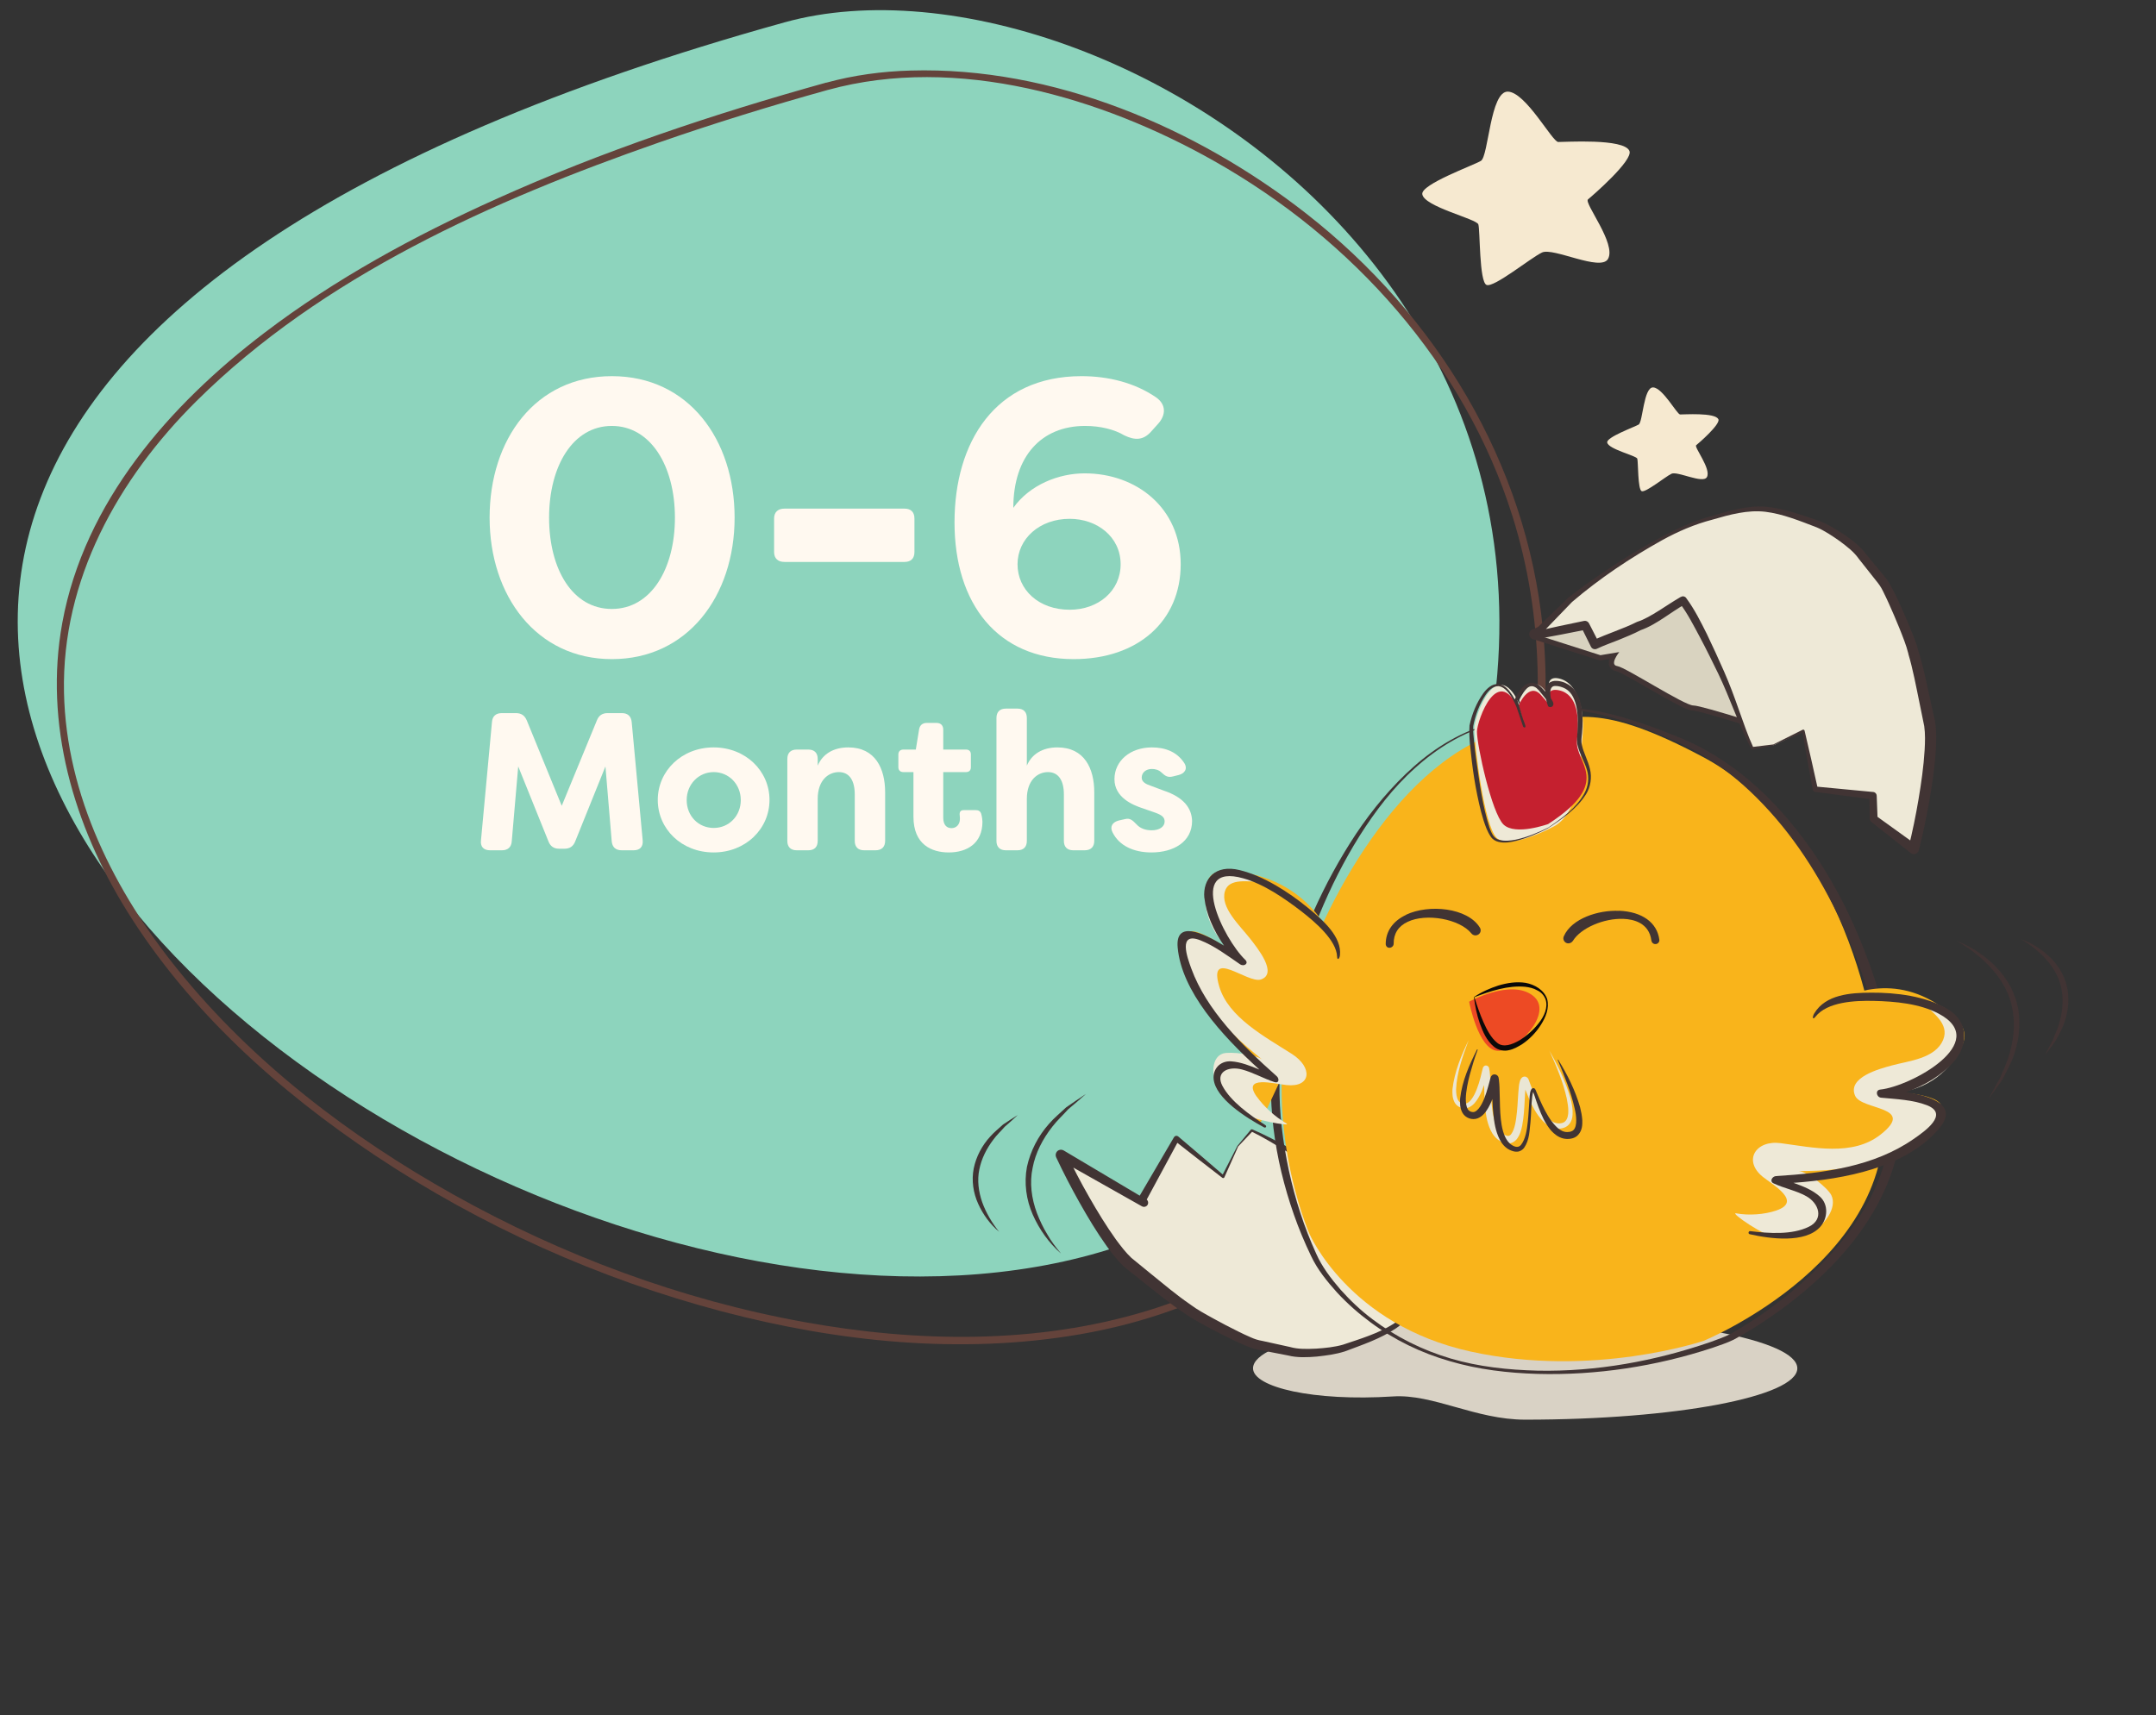 <?xml version="1.0" encoding="UTF-8"?> <svg xmlns="http://www.w3.org/2000/svg" id="Layer_26" data-name="Layer 26" viewBox="0 0 220 175.03"><rect x="0" y="0" width="220" height="175.03" fill="#333333" stroke="none"/><defs><style> .months_0-6-1 { fill: #d9d2c5; } .months_0-6-1, .months_0-6-2, .months_0-6-3, .months_0-6-4 { fill-rule: evenodd; } .months_0-6-1, .months_0-6-2, .months_0-6-3, .months_0-6-5, .months_0-6-6, .months_0-6-7, .months_0-6-8, .months_0-6-9, .months_0-6-10, .months_0-6-11, .months_0-6-12, .months_0-6-13, .months_0-6-14, .months_0-6-15, .months_0-6-16 { stroke-width: 0px; } .months_0-6-2 { fill: #d9d3c0; } .months_0-6-3, .months_0-6-16 { fill: #eee9d7; } .months_0-6-4 { fill: none; stroke: #413434; stroke-linecap: round; stroke-linejoin: round; stroke-width: 1.06px; } .months_0-6-5 { fill: #f6e9d0; } .months_0-6-6 { fill: #f9b41b; } .months_0-6-7 { fill: #64433b; } .months_0-6-8 { fill: #413433; } .months_0-6-9 { fill: #413434; } .months_0-6-10 { fill: #0b0909; } .months_0-6-11 { fill: #c5202f; } .months_0-6-12 { fill: #8dd4bd; } .months_0-6-13 { fill: #ed4a24; } .months_0-6-14 { fill: #fff9f0; } .months_0-6-15 { fill: #eae6d4; } </style></defs><g><path class="months_0-6-12" d="M80.06,2.28c-186.28,51.7,12.58,178.18,58.02,106.56C183.54,37.23,113.75-7.08,80.06,2.28Z"></path><path class="months_0-6-7" d="M84.31,8.43c-11.49,3.2-22.84,6.99-33.72,11.9-8.29,3.73-16.36,8.12-23.61,13.64-9.69,7.37-18.36,17.26-20.62,29.58-1.89,10.33,1.16,20.71,6.63,29.48,6.31,10.13,15.46,18.35,25.33,24.92,10.79,7.18,22.85,12.6,35.38,15.9,11.82,3.11,24.37,4.42,36.48,2.33,11.05-1.9,21.53-6.96,28.87-15.6,2.52-2.97,4.56-6.28,6.5-9.65,3.08-5.35,5.75-10.95,7.81-16.77,3.4-9.6,5.08-19.87,4.07-30.04-1.68-16.87-10.86-31.94-24.11-42.3-11.28-8.82-25.88-15.04-40.4-14.62-2.9.08-5.81.47-8.61,1.24-.47.13-.27.86.2.73,13.16-3.61,27.9.77,39.41,7.28,14.05,7.94,25.54,20.69,30.41,36.22,6.42,20.48.14,41.98-10.58,59.82-3.25,5.42-7.08,10.27-12.18,14.07-4.37,3.26-9.34,5.64-14.55,7.23-11.29,3.43-23.48,3.22-35,1.13-12.53-2.27-24.68-6.8-35.78-13.02-10.53-5.9-20.39-13.42-28.02-22.84-6.51-8.04-11.47-17.86-11.69-28.39-.24-11.5,5.52-21.8,13.51-29.73,12.85-12.75,30.3-20.5,47.15-26.38,5.71-1.99,11.49-3.77,17.31-5.39.47-.13.27-.87-.2-.73Z"></path></g><g><path class="months_0-6-5" d="M166.27,15.41c.39.96-3.79,4.58-4.23,4.94s2.93,4.53,2.04,6.08c-.76,1.31-5.58-1.2-6.73-.66s-4.9,3.61-5.66,3.31c-.76-.3-.65-5.61-.84-6.18s-5.57-1.81-5.72-3.09c-.12-1.01,5.19-2.92,5.98-3.39s.94-7.13,2.76-7.07c1.83.07,4.52,5.12,5.13,5.14s6.74-.4,7.27.92Z"></path><path class="months_0-6-5" d="M175.35,42.79c.21.52-2.03,2.46-2.27,2.65s1.57,2.43,1.09,3.26c-.41.7-3-.64-3.61-.35s-2.63,1.94-3.04,1.78-.35-3.01-.45-3.32-2.99-.97-3.07-1.66c-.06-.54,2.78-1.57,3.21-1.82s.5-3.83,1.48-3.79c.98.04,2.43,2.75,2.75,2.76s3.61-.22,3.9.49Z"></path></g><g><g><path class="months_0-6-14" d="M49.96,52.83c0-8,4.68-14.44,12.48-14.44s12.52,6.44,12.52,14.44-4.8,14.44-12.52,14.44-12.48-6.48-12.48-14.44ZM68.87,52.83c0-5.28-2.48-9.36-6.44-9.36s-6.4,4.08-6.4,9.36,2.4,9.32,6.4,9.32,6.44-4.08,6.44-9.32Z"></path><path class="months_0-6-14" d="M78.99,56.35v-3.44c0-.64.4-1,1.04-1h12.28c.64,0,1,.36,1,1v3.44c0,.64-.36,1-1,1h-12.28c-.64,0-1.04-.36-1.04-1Z"></path><path class="months_0-6-14" d="M97.4,53.31c0-8.16,4.12-14.92,12.96-14.92,2.76,0,5.44.68,7.6,2.16,1.04.72,1.04,1.8.2,2.72l-.72.8c-.8.88-1.64.88-2.72.36-1-.6-2.44-.96-4-.96-4.44,0-7.32,3.08-7.32,8.36,1.68-2.36,4.64-3.52,7.28-3.52,5.28,0,9.8,3.52,9.8,9.28s-4.32,9.68-10.92,9.68c-7.72,0-12.16-5.6-12.16-13.96ZM114.35,57.59c0-2.8-2.4-4.64-5.2-4.64-3.08,0-5.32,2.04-5.32,4.64s2.16,4.64,5.32,4.64c2.92,0,5.2-1.92,5.2-4.64Z"></path></g><g><path class="months_0-6-14" d="M49.08,85.76l1.12-12.06c.04-.6.4-.92,1-.92h1.44c.56,0,.9.24,1.12.76l3.56,8.7,3.58-8.7c.2-.52.56-.76,1.1-.76h1.46c.6,0,.94.32,1,.92l1.12,12.06c.06.66-.28,1.02-.92,1.02h-1.22c-.62,0-.96-.32-1.02-.92l-.64-7.64-3.08,7.64c-.2.52-.56.76-1.1.76h-.54c-.54,0-.9-.24-1.1-.76l-3.08-7.64-.66,7.64c-.04.6-.4.92-1,.92h-1.22c-.64,0-1-.36-.92-1.02Z"></path><path class="months_0-6-14" d="M67.12,81.64c0-2.96,2.44-5.36,5.7-5.36s5.7,2.4,5.7,5.36-2.44,5.36-5.7,5.36-5.7-2.38-5.7-5.36ZM75.59,81.66c0-1.62-1.22-2.86-2.76-2.86s-2.76,1.24-2.76,2.86,1.2,2.84,2.76,2.84,2.76-1.24,2.76-2.84Z"></path><path class="months_0-6-14" d="M80.34,85.82v-8.36c0-.62.34-.96.96-.96h1.18c.62,0,.96.34.96.96v.68c.5-1.18,1.6-1.86,3.12-1.86,2.76,0,3.76,2.16,3.76,4.58v4.96c0,.62-.36.96-.98.96h-1.16c-.62,0-.96-.34-.96-.96v-4.74c0-1.44-.56-2.28-1.62-2.28s-2.16.82-2.16,2.74v4.28c0,.62-.34.96-.96.96h-1.18c-.62,0-.96-.34-.96-.96Z"></path><path class="months_0-6-14" d="M93.21,83.36v-4.56h-1.02c-.32,0-.52-.18-.52-.5v-1.3c0-.32.2-.5.52-.5h1.26l.34-2.08c.08-.42.36-.64.78-.64h.98c.46,0,.7.26.7.7v2.02h2.32c.32,0,.5.18.5.5v1.3c0,.32-.18.5-.5.5h-2.32v4.66c0,.76.38,1.06.84,1.06.52,0,.86-.4.86-.94,0-.1,0-.22-.02-.36-.04-.36.08-.54.42-.54h1.22c.26,0,.48.1.56.4.08.3.12.62.12.78,0,2.22-1.58,3.14-3.44,3.14-1.74,0-3.6-.8-3.6-3.64Z"></path><path class="months_0-6-14" d="M101.68,85.82v-12.54c0-.62.34-.96.96-.96h1.18c.62,0,.96.34.96.96v4.86c.5-1.18,1.6-1.86,3.12-1.86,2.76,0,3.76,2.16,3.76,4.58v4.96c0,.62-.36.96-.98.96h-1.16c-.62,0-.96-.34-.96-.96v-4.74c0-1.44-.56-2.28-1.62-2.28s-2.16.82-2.16,2.74v4.28c0,.62-.34.96-.96.96h-1.18c-.62,0-.96-.34-.96-.96Z"></path><path class="months_0-6-14" d="M113.52,84.94c-.3-.6.02-1.04.64-1.2l.62-.14c.54-.14.78.12,1.2.54.36.4.9.6,1.54.6.78,0,1.32-.36,1.32-.9,0-.44-.3-.66-.96-.9l-1.26-.44c-1.06-.34-2.9-1.12-2.9-2.98s1.6-3.24,3.82-3.24c1.32,0,2.52.42,3.28,1.56.4.58.1,1.1-.56,1.26l-.56.14c-.52.14-.8-.04-1.16-.38-.28-.28-.64-.38-1-.38-.64,0-1.04.4-1.04.88,0,.44.4.66.94.84l1.28.48c2.12.7,2.88,1.84,2.92,3.1,0,2.16-1.92,3.22-4.14,3.22-1.82,0-3.3-.68-3.98-2.06Z"></path></g></g><path class="months_0-6-1" d="M183.4,139.65c0-2.89-12.43-5.24-27.77-5.24s-27.77,2.35-27.77,5.24c0,1.93,6.16,3.39,14.28,2.87,4.11-.27,8.41,2.37,13.49,2.37,15.34,0,27.77-2.35,27.77-5.24Z"></path><g><g><g><path class="months_0-6-3" d="M126.29,117.01l1.45-1.63c2.04.91,4.74,2.68,7.27,3.93,1.77.85,6.08,2.95,7.95,3.34.6-1.57,1.04-3.65,1.86-4.93.56-1.33,1.79-3.25,2.3-4.35l2.04.91,3.37-4.13-.52,5.21-.14.69c-.87,4.17-3.16,11.18-5.17,14.15-3.25,4.88-3.92,5.47-9.63,7.42-.9.3-3.76.67-5.1.39l-3.74-.78c-1.07-.22-6.35-3.01-7.05-3.64-1.24-.74-5.26-4.23-5.52-4.29l-6.6-9.83-.78-1.61,8.46,4.9-.22-.29,3.53-6.27,4.77,3.89,1.48-3.08Z"></path><path class="months_0-6-9" d="M126.24,116.98l1.4-1.69s.09-.05.14-.03h0c2.61,1.13,5,2.66,7.53,3.84,1.28.59,2.56,1.17,3.85,1.72,1.28.53,2.6,1.11,3.88,1.41l-.49.27c.3-.8.53-1.64.8-2.49.28-.85.56-1.71,1.07-2.54l-.04.07c.33-.8.74-1.52,1.13-2.25.4-.72.83-1.43,1.17-2.13h0c.11-.24.38-.34.61-.23l2.04.92-.54.13c1.13-1.38,2.26-2.74,3.42-4.09h.01c.14-.18.39-.2.56-.06.1.09.15.22.14.35l-.62,5.2h0s0,.03,0,.03c-.4,1.85-.93,3.68-1.5,5.48-.57,1.81-1.2,3.59-1.93,5.34-.71,1.75-1.56,3.49-2.66,5.02-1.06,1.55-2.13,3.19-3.75,4.31-1.62,1.09-3.45,1.69-5.22,2.36-.97.31-1.9.42-2.87.53-.94.08-1.98.13-2.93-.11l-2.78-.54c-.43-.07-1.02-.22-1.44-.42-.45-.18-.88-.38-1.32-.59-.86-.41-1.71-.84-2.55-1.29l-1.25-.69c-.42-.25-.81-.45-1.28-.82l.08.06c-1.53-1-2.82-2.09-4.19-3.16l-1.01-.81-.48-.38c-.18-.15-.4-.3-.56-.46-.68-.64-1.21-1.35-1.73-2.06-1.02-1.43-1.92-2.93-2.77-4.44-.85-1.51-1.66-3.07-2.39-4.63h0c-.12-.28,0-.6.26-.72.17-.08.35-.06.5.02l8.41,5-.55.62-.22-.29h0c-.1-.15-.1-.32-.02-.46l3.64-6.21h0c.08-.15.26-.19.4-.11l.04.03c1.57,1.32,3.12,2.66,4.68,4l-.23.05,1.56-3.04ZM126.33,117.04l-1.39,3.11c-.03.07-.12.11-.19.07l-.03-.02h0c-1.63-1.26-3.25-2.51-4.86-3.78l.44-.08-3.42,6.33-.03-.46.22.28c.14.18.11.45-.07.59-.14.11-.32.12-.47.04h0s-8.52-4.81-8.52-4.81l.75-.7c.74,1.56,1.52,3.06,2.38,4.56.85,1.49,1.74,2.95,2.72,4.32.5.67,1.01,1.35,1.59,1.89l1.97,1.61c1.32,1.07,2.68,2.22,4.02,3.13l.03.02.05.04c.62.47,1.52.96,2.32,1.4.82.45,1.65.89,2.49,1.3.42.21.84.41,1.26.59.44.2.76.3,1.26.39l2.77.61c.88.25,1.76.21,2.7.17.91-.06,1.87-.16,2.71-.4,1.78-.6,3.6-1.14,5.15-2.12,1.55-.99,2.66-2.56,3.72-4.1,1.11-1.53,1.97-3.18,2.67-4.94,1.39-3.5,2.48-7.12,3.15-10.82v.03s.42-5.22.42-5.22l.7.29c-1.09,1.4-2.2,2.79-3.32,4.17-.13.16-.36.21-.54.13l-2.05-.9.62-.23c-.37.78-.78,1.49-1.18,2.2-.4.71-.81,1.42-1.12,2.13h0s-.02.05-.04.07c-.43.67-.72,1.49-1,2.31-.28.83-.52,1.68-.85,2.52v.02c-.08.19-.29.3-.49.25-1.45-.37-2.73-.95-4.03-1.53-1.28-.6-2.55-1.23-3.81-1.86-1.27-.65-2.49-1.37-3.69-2.09-1.21-.73-2.4-1.47-3.66-2.08l.15-.03-1.5,1.58Z"></path></g><g><path class="months_0-6-6" d="M155.2,74.12c-11.63,2.16-19.61,17.09-22.74,26.38-4.37,12.93,1.16,25.43,1.16,25.43,0,0,3.97,9.27,16.45,12.01,12.48,2.74,23.78-1.1,23.78-1.1,0,0,20.66-8.48,18.18-24.93-.96-14.47-7.65-29.02-18.25-34.65-10.6-5.63-13.09-4.15-18.58-3.13Z"></path><path class="months_0-6-9" d="M152.13,73.96c-2.9.8-5.52,2.42-7.74,4.43-2.24,2-4.07,4.41-5.67,6.94-3.18,5.08-5.38,10.73-6.95,16.48-.78,2.88-1.18,5.83-1.21,8.8-.04,2.97.34,5.94.96,8.86.63,2.91,1.55,5.77,2.79,8.49.59,1.34,1.51,2.53,2.48,3.66.99,1.11,2.08,2.14,3.27,3.03,2.38,1.8,5.1,3.15,7.97,4,2.87.85,5.88,1.16,8.87,1.24,6,.12,11.99-.98,17.63-2.92.69-.26,1.44-.51,2.04-.82.65-.36,1.29-.75,1.91-1.15,1.26-.8,2.47-1.68,3.63-2.6,2.33-1.85,4.47-3.95,6.29-6.29,1.79-2.35,3.25-4.98,4-7.81.37-1.42.57-2.87.6-4.33,0-1.46-.19-2.92-.5-4.34v-.03s0-.02,0-.02c-.76-5.05-2.18-10-4.25-14.67-2.09-4.65-4.77-9.07-8.29-12.77-1.75-1.85-3.7-3.52-5.87-4.86-1.08-.68-2.22-1.25-3.4-1.75-1.18-.52-2.37-1-3.57-1.44-2.41-.87-4.91-1.61-7.48-1.63-2.58-.05-5.04.86-7.52,1.53ZM152.1,73.86c2.47-.69,4.93-1.64,7.55-1.62,2.6,0,5.14.68,7.59,1.48,1.23.41,2.44.86,3.63,1.35,1.2.47,2.4,1.02,3.52,1.68,2.26,1.3,4.32,2.94,6.16,4.79,3.66,3.72,6.52,8.18,8.63,12.92,2.12,4.75,3.58,9.79,4.37,14.93v-.04c.32,1.51.5,3.05.49,4.6-.04,1.55-.27,3.09-.67,4.58-.82,2.99-2.36,5.71-4.23,8.12-1.89,2.41-4.13,4.5-6.53,6.35-1.2.92-2.45,1.79-3.74,2.59-.65.4-1.3.78-1.97,1.14-.74.36-1.43.57-2.16.83-5.75,1.89-11.81,2.82-17.85,2.66-3.02-.09-6.04-.44-8.95-1.3-2.91-.83-5.68-2.17-8.11-3.98-1.22-.9-2.36-1.91-3.4-3.03-1.01-1.13-1.99-2.32-2.65-3.73-1.32-2.73-2.32-5.61-3.03-8.56-1.4-5.89-1.53-12.2.21-18.05,1.63-5.83,4.08-11.44,7.42-16.48,1.68-2.51,3.63-4.85,5.89-6.86,2.26-2,4.91-3.6,7.84-4.38Z"></path><path class="months_0-6-6" d="M185.2,103.59s.64-.69,1.87-1.32c2.24-1.16,7.16-3.1,12.34,1.52,4.54,4.05-7.13,7.6-7.13,7.6,0,0,5.76.09,5.84,1.61.29,5.45-16.94,7.47-16.33,7.71,7.69,2.99,3.69,5.75-2.69,5.23l6.1-22.35Z"></path><path class="months_0-6-16" d="M181.27,123.54c-1.23.42-2.84.53-4.12.29-.7-.13,2.98,2.43,4.21,2.5,1.16.07,2.58-.09,3.61-.65,1.15-.64,2.54-2.39,1.9-3.7-.36-.74-2.51-2.47-3.36-2.46,1.29-.01,2.65-.04,3.93-.2,2.81-.35,5.18-.83,7.51-2.54.8-.59,3.36-2.47,2.98-3.61-.44-1.34-3.79-1.29-4.76-1.73,2.73.1,5.7-1.79,6.75-4.31.47-1.12.19-2.49-.58-3.45-.36-.45-.82-.79-1.35-1.01-.32-.14-1.59-.15-1.75-.32.91,1,2.73,2.11,2.04,3.77-.8,1.93-3.53,2.15-5.24,2.62-1.21.33-4.58,1.21-3.74,3.1.66,1.49,6.29,1.04,2.6,3.95-2.86,2.26-6.94,1.31-10.2.88-2.54-.34-3.87,1.77-1.83,3.43,1,.81,4.09,2.52,1.39,3.44Z"></path><path class="months_0-6-8" d="M199.35,108.37c-1.17,1.33-2.98,2.45-4.86,3.09,2.58.41,5.45,1.33,3.33,3.78-3.4,3.92-9.49,5.09-14.81,5.48.97.35,1.92.71,2.69,1.4.91.82.8,2.23.05,3.08-1.53,1.73-5.17,1.23-7.21.76-.19-.04-.13-.34.06-.31,1.9.23,4.25.4,5.98-.45,1.57-.77,1.03-2.4-.27-3.12-1.04-.58-2.27-.8-3.34-1.31-.44-.21-.12-.72.26-.74,4.94-.3,9.99-.98,14.03-3.78,1.13-.78,3.67-2.55,1.37-3.45-1.45-.56-3.14-.62-4.68-.77-.49-.05-.62-.78-.08-.83,3.14-.33,11.38-4.85,5.97-7.74-1.94-1.04-4.48-1.26-6.66-1.31-1.87-.04-4.73.08-5.94,1.63-.28.36-.34.02-.1-.37,1.16-1.91,3.67-2.09,5.77-2.1,2.57-.02,5.57.35,7.79,1.65,2.23,1.3,2.15,3.72.64,5.43Z"></path><path class="months_0-6-16" d="M158.31,84.47s-4.29,2.3-5.59,1.04c-1.3-1.26-2.28-9.64-2.28-11.19,0-1.15,2.37-7.97,4.8-2.01.98,2.4.59,1.75.59,1.75l-.81-2.6s1.12-2.66,2.46-1.19c1.63,1.79,1.02,1.62,1.02,1.62,0,0-1.42-3.1.6-2.64,2.02.46,2.65,3.53,2.37,6.02-.28,2.49-.07,7.84-3.16,9.2Z"></path><path class="months_0-6-11" d="M158.01,84.09s-3.38,1.23-4.59.06c-1.2-1.17-2.71-8.04-2.71-9.48,0-1.07,2.19-7.39,4.45-1.87.91,2.22.55,1.63.55,1.63l-.76-2.41s1.04-2.47,2.28-1.1c1.51,1.66.94,1.5.94,1.5,0,0-.92-2.39.95-1.96,1.87.43,2.06,2.78,1.8,5.1-.26,2.31,3.79,4.19-2.93,8.53Z"></path><path class="months_0-6-9" d="M158,84.51c-1.05.55-2.14,1.02-3.3,1.31-.57.14-1.18.25-1.8.1-.3-.07-.61-.26-.78-.53-.18-.26-.31-.53-.43-.81-.45-1.12-.71-2.28-.95-3.44-.24-1.16-.42-2.33-.56-3.51-.12-1.19-.31-2.33-.23-3.58.25-1.19.71-2.31,1.41-3.3.35-.46.86-.99,1.56-.94.68.1,1.08.66,1.4,1.14.32.51.55,1.06.77,1.61l.32.83.16.42.07.22c0,.06.05.02,0,.19-.16.07-.14-.02-.16,0l-.03-.03-.04-.05s0-.01,0-.01h0s-.87-2.59-.87-2.59c-.01-.03,0-.07,0-.1.19-.44.42-.84.74-1.21.16-.18.35-.35.6-.46.24-.11.55-.13.81-.03.26.1.46.28.63.45l.47.51c.15.18.3.36.44.55.07.1.14.2.2.32.03.06.06.13.08.25,0,.06,0,.2-.13.29-.13.08-.2.06-.28.04-.07-.01-.13-.06-.15-.13h0c-.16-.45-.27-.88-.27-1.37,0-.24.04-.51.21-.76.17-.25.48-.38.74-.4,1-.05,1.93.55,2.34,1.41.42.84.51,1.75.52,2.63,0,.44-.02.88-.06,1.31-.05.45-.11.82-.01,1.21.17.79.62,1.56.82,2.43.22.87.06,1.84-.4,2.58-.95,1.5-2.41,2.5-3.84,3.44ZM157.98,84.47c1.4-.96,2.87-2,3.69-3.5.41-.74.5-1.61.26-2.4-.23-.8-.7-1.53-.93-2.42-.13-.44-.07-.95-.04-1.35.02-.42.05-.85.04-1.27-.02-.83-.12-1.69-.48-2.39-.18-.35-.43-.65-.76-.84-.32-.18-.73-.3-1.07-.29-.34,0-.48.25-.5.64-.01.38.09.8.21,1.17l-.16-.14s-.03-.02-.12.02c-.08.06-.08.13-.08.14,0,0,0-.04-.03-.08-.04-.08-.1-.17-.16-.26-.12-.18-.26-.35-.4-.53-.29-.34-.56-.75-.89-.88-.33-.16-.72.04-1.01.35-.29.31-.54.7-.72,1.09v-.1s.77,2.62.77,2.62v-.02s.02.04.02.04h0s.03-.03-.11.02c-.04.1-.01-.01-.03-.02l-.06-.21-.14-.42-.33-.82c-.23-.54-.46-1.08-.77-1.57-.31-.47-.73-.96-1.26-1.02-.54-.03-.99.41-1.31.87-.64.94-1.07,2.08-1.28,3.2-.05.52.05,1.14.1,1.72.06.58.13,1.17.21,1.75.34,2.32.63,4.68,1.35,6.9.2.54.43,1.11.99,1.24.54.16,1.14.09,1.71-.02,1.15-.25,2.25-.71,3.3-1.23Z"></path><path class="months_0-6-15" d="M158.1,107.23c.87,1.52,1.64,3.1,2.14,4.81.12.43.2.87.23,1.33.01.45,0,.97-.38,1.4-.18.21-.45.33-.69.38-.24.06-.51.06-.76,0-.51-.11-.91-.42-1.23-.76-.65-.69-1.06-1.5-1.41-2.32-.18-.41-.33-.82-.49-1.23l-.12-.29s-.05-.1-.03-.07c-.04-.03.12.13.19.1.03,0,.07,0,.1,0,.07-.03.09-.05.1-.07.01-.03-.03.08-.04.16-.02.09-.03.19-.04.29-.08.84-.09,1.72-.17,2.61-.04.44-.09.89-.18,1.34-.1.45-.21.92-.56,1.37-.18.22-.5.42-.83.42-.33,0-.58-.11-.81-.22-.47-.25-.81-.69-1.01-1.12-.42-.88-.52-1.79-.59-2.68-.07-.89-.06-1.77-.11-2.63-.01-.21-.03-.43-.05-.63l-.02-.15v-.07s-.02-.04-.02-.04c0-.05,0,.1.12.19.14.09.26.04.28.04.09,0,.2-.18.18-.16l-.08.26c-.12.42-.24.85-.39,1.27-.15.42-.32.84-.55,1.24-.24.39-.51.81-1.02,1.03-.53.21-1.14-.02-1.41-.48-.26-.46-.26-.94-.24-1.39.21-1.79.89-3.43,1.65-5-.6,1.63-1.21,3.31-1.28,5.01,0,.41.04.85.23,1.15.18.29.59.41.88.27.31-.14.55-.49.74-.85.19-.37.34-.76.47-1.17.13-.41.23-.82.33-1.25.03-.12.04-.19.1-.37-.02.01.1-.18.2-.19.02-.01.15-.05.29.05.13.1.14.25.13.21v.04s.02.09.02.09l.03.17c.03.23.05.45.06.67.06.89.06,1.75.14,2.61.08.85.2,1.71.55,2.41.17.35.41.63.72.79.36.18.54.18.72-.04.4-.52.51-1.46.6-2.29.09-.86.1-1.72.2-2.62.01-.11.03-.23.06-.35.04-.13.04-.24.18-.45.04-.05.11-.12.23-.16.06-.02.12-.02.18-.01.09-.01.28.16.26.16.08.11.09.15.11.22l.12.32c.15.41.3.82.46,1.21.33.78.7,1.57,1.23,2.18.26.3.58.55.93.64.34.09.78.04.98-.19.23-.23.31-.66.3-1.06,0-.41-.08-.84-.16-1.26-.37-1.68-1.06-3.3-1.78-4.89Z"></path><path class="months_0-6-9" d="M159.02,108.19c.92,1.49,1.71,3.07,2.21,4.8.11.44.2.88.23,1.35.01.46,0,1.01-.41,1.47-.19.23-.49.36-.75.4-.26.05-.54.04-.79-.02-.52-.13-.92-.46-1.24-.81-.61-.72-.97-1.56-1.28-2.38-.16-.41-.29-.83-.43-1.25l-.11-.3s-.04-.1-.05-.12c.11.06.09,0,.09.03-.08.11-.11.36-.14.56-.11.85-.1,1.74-.18,2.61-.11.87-.08,1.78-.65,2.62-.15.2-.42.38-.71.39-.29.02-.53-.08-.76-.18-.46-.22-.8-.63-1.01-1.05-.44-.85-.57-1.76-.66-2.65-.09-.89-.1-1.77-.16-2.62l-.06-.63-.02-.15v-.07s-.02-.04-.02-.04c0-.06,0,.13.16.24.17.12.33.05.36.05.12,0,.26-.23.23-.2l-.07.25c-.11.42-.22.86-.37,1.29-.15.43-.32.85-.55,1.26-.24.4-.52.85-1.08,1.09-.59.23-1.26-.03-1.56-.54-.28-.5-.27-1-.25-1.46.21-1.83.94-3.44,1.72-5.01,0-.02.03-.03.05-.02.02,0,.02.03.02.05-.31.82-.56,1.65-.79,2.49-.22.83-.4,1.69-.42,2.51,0,.4.05.82.22,1.08.16.24.51.33.73.22.53-.28.9-1.17,1.15-1.94.13-.4.24-.81.35-1.23.03-.12.04-.18.11-.38-.02.02.12-.22.25-.23.03-.01.19-.06.37.06.17.12.17.31.17.26v.04s.02.09.02.09l.02.17c.03.23.04.46.05.68.04.89.03,1.76.08,2.61.06.85.16,1.71.49,2.44.17.36.4.67.72.86.34.21.66.25.9-.03.47-.59.61-1.54.7-2.37.09-.86.12-1.73.19-2.62.04-.23.02-.43.18-.7.05-.05.18-.2.36-.03.05.07.07.12.09.17l.13.31c.17.4.34.8.53,1.19.37.77.8,1.54,1.36,2.12.27.29.59.52.93.59.32.07.73,0,.9-.19.2-.2.28-.6.27-1,0-.4-.07-.82-.17-1.23-.37-1.66-1.04-3.29-1.71-4.9,0-.02,0-.04.02-.05.02,0,.04,0,.05.01Z"></path><path class="months_0-6-13" d="M149.92,102.23s4.26-2.36,6.5-.61c2.24,1.74-1.7,5.78-3.65,5.62-1.94-.16-2.86-5.01-2.86-5.01Z"></path><path class="months_0-6-10" d="M150.4,101.76c.79-.53,1.61-.89,2.5-1.18.88-.26,1.83-.42,2.78-.27.92.17,1.87.72,2.19,1.64.25.95-.15,1.88-.64,2.65-.5.79-1.16,1.47-1.94,1.99-.41.24-.82.49-1.32.59-.49.13-1.09,0-1.49-.32-.8-.65-1.16-1.55-1.48-2.41-.3-.88-.49-1.76-.6-2.7ZM150.45,101.78c.26.84.56,1.72.92,2.53.36.81.79,1.63,1.42,2.13.62.5,1.5.17,2.25-.26.74-.46,1.42-1.05,1.97-1.75.54-.68.98-1.59.7-2.44-.16-.4-.45-.74-.86-.92-.37-.22-.81-.31-1.23-.36-1.73-.16-3.51.43-5.17,1.06Z"></path><path class="months_0-6-8" d="M143.47,93.36c2.34-1.11,6.28-.72,7.53,1.3.09.13.11.29.07.43-.04.14-.14.26-.28.32-.23.11-.49.05-.65-.15-1.19-1.47-4.6-2.09-6.5-1.18-.96.45-1.44,1.21-1.43,2.25,0,.3-.38.5-.63.35-.11-.07-.18-.2-.18-.33,0-1.29.73-2.35,2.08-2.98Z"></path><path class="months_0-6-8" d="M165.22,92.95c2.34.1,3.87,1.2,4.1,2.95.02.12-.02.23-.1.32-.08.09-.2.14-.32.13-.2,0-.36-.15-.39-.35-.23-1.84-1.87-2.18-2.83-2.22-2.01-.09-4.38.94-5.17,2.23-.11.17-.29.27-.48.27-.18,0-.34-.1-.43-.25-.09-.14-.1-.32-.02-.49.8-1.8,3.51-2.68,5.65-2.58Z"></path><g><path class="months_0-6-6" d="M136.58,97.59s-.1-.8-.69-1.95c-1.07-2.08-3.78-6.29-10.42-6.75-5.82-.4,1.19,8.96,1.19,8.96,0,0-4.51-3.52-5.44-2.67-3.33,3.07,8.86,14.97,8.24,14.74-7.66-2.99-6.14,1.14-.9,4.79l8.02-17.12Z"></path><path class="months_0-6-16" d="M128.25,111.93c.71,1.01,1.9,2.08,3.02,2.73.62.36-3.69-.4-4.68-1.12-.93-.68-1.95-1.65-2.42-2.63-.53-1.09-.6-3,.63-3.39.7-.22,3.35.08,4,.62-.99-.81-2.03-1.67-2.93-2.56-1.98-1.96-3.54-3.71-4.37-6.18-.28-.85-1.19-3.56-.25-4,1.11-.52,3.67,1.58,4.67,1.92-2.17-1.63-3.39-4.61-2.77-6.76.28-.96,1.28-1.6,2.41-1.7.54-.04,1.09.04,1.63.23.33.12,1.32.9,1.53.9-1.28.03-3.32-.44-3.73.98-.48,1.65,1.51,3.47,2.57,4.82.74.95,2.86,3.56,1.12,4.17-1.36.48-5.46-3.29-4.26.74.93,3.12,4.62,5.09,7.4,6.86,2.16,1.38,1.99,3.45-.54,3.18-1.24-.13-4.6-1.03-3.04,1.19Z"></path><path class="months_0-6-8" d="M122.9,91.65c.15,1.52.91,3.31,2,4.86-2.23-1.36-4.98-2.59-4.73.19.4,4.45,4.44,8.93,8.34,12.46-.95-.39-1.89-.77-2.88-.84-1.17-.07-1.89.83-1.79,1.81.2,1.98,3.3,3.94,5.15,4.93.17.09.3-.12.13-.23-1.61-1.04-3.51-2.4-4.37-3.98-.77-1.43.57-2.07,1.98-1.7,1.13.3,2.21.93,3.33,1.29.46.15.5-.35.22-.6-3.65-3.24-7.17-6.78-8.71-10.97-.43-1.17-1.39-3.8.9-2.91,1.44.56,2.79,1.58,4.06,2.45.41.28.92-.08.54-.45-2.24-2.14-6.04-9.96-.21-8.32,2.09.58,4.19,2.03,5.91,3.35,1.47,1.14,3.62,2.99,3.67,4.66.01.39.25.22.29-.16.19-1.86-1.65-3.52-3.27-4.84-1.97-1.61-4.51-3.25-6.97-3.85-2.47-.61-3.78.89-3.6,2.84Z"></path></g></g><g><path class="months_0-6-4" d="M156.58,64.72l6.73,2.15,1.92-.32s-1.05,1.31-.2,1.43,6.83,4.02,7.76,4.02c.93,0,9.14,2.68,9.14,2.68v-11.03s-14.69-3.29-14.69-3.29l-10.67,4.36Z"></path><path class="months_0-6-2" d="M156.58,64.72l6.73,2.15,1.92-.32s-1.05,1.31-.2,1.43,6.83,4.02,7.76,4.02c.93,0,9.14,2.68,9.14,2.68v-11.03s-14.69-3.29-14.69-3.29l-10.67,4.36Z"></path><g><path class="months_0-6-3" d="M180.95,76.04l-2.13.34c-.99-1.97-1.95-5.01-3.1-7.55-.82-1.76-2.8-6.06-3.99-7.53-1.44.82-3.08,2.14-4.51,2.61-1.26.67-3.4,1.37-4.48,1.89l-.99-1.97-5.16,1.05,3.66-3.65.55-.44c3.27-2.65,9.41-6.57,12.81-7.59,5.54-1.7,6.42-1.73,12.01.35.87.34,3.3,1.84,4.14,2.89l2.38,2.94c.68.84,2.97,6.27,3.12,7.2.49,1.34,1.37,6.53,1.54,6.74l-1.1,11.65-.41,1.72-4.08-3.08-.07-2.36-5.9-.66-1.21-5.96-3.05,1.43Z"></path><path class="months_0-6-9" d="M180.96,76.09l-2.13.41c-.05.01-.11-.02-.13-.06h0c-1.29-2.5-2.16-5.16-3.35-7.65-.61-1.25-1.22-2.5-1.87-3.72-.65-1.21-1.29-2.48-2.08-3.51l.54.1c-.73.42-1.44.92-2.17,1.4-.74.48-1.5.96-2.4,1.27l.07-.03c-.76.4-1.52.7-2.27,1.01-.75.3-1.53.57-2.22.9h0c-.23.11-.5.02-.61-.21l-.98-1.98.49.24c-1.72.35-3.45.68-5.17.99h-.02c-.21.04-.41-.1-.45-.31-.02-.13.02-.26.11-.35l3.72-3.59h0s.02-.02.02-.02c1.46-1.17,3.02-2.23,4.58-3.26,1.56-1.03,3.17-2,4.82-2.87,1.63-.89,3.37-1.69,5.18-2.18,1.78-.52,3.63-1.11,5.57-.95,1.92.18,3.69.87,5.46,1.46.94.37,1.72.87,2.52,1.39.77.52,1.59,1.14,2.17,1.92l1.78,2.16c.29.32.64.81.84,1.22.23.42.44.85.64,1.27.4.85.78,1.71,1.14,2.58l.53,1.31c.17.46.33.85.46,1.43l-.02-.1c.55,1.72.85,3.36,1.23,5.04l.27,1.25.07.31.07.28c.07.24.11.47.13.7.11.92.08,1.79.03,2.66-.11,1.74-.37,3.44-.66,5.13-.29,1.68-.65,3.38-1.07,5.03v.02c-.08.28-.36.45-.64.38-.07-.02-.14-.05-.19-.1l-4.01-3.17h-.01c-.1-.09-.15-.2-.16-.32l-.04-2.36.35.38-5.89-.77h0c-.12-.02-.22-.11-.24-.23-.37-1.99-.72-3.99-1.07-5.99l.2.1-3.1,1.35ZM180.93,75.99l3.01-1.51c.07-.04.16,0,.19.06v.03s.01,0,.01,0c.46,1.97.92,3.95,1.35,5.93l-.25-.23,5.91.56c.2.02.34.18.35.37h0s.09,2.37.09,2.37l-.17-.32,4.15,2.99-.83.3c.41-1.66.75-3.3,1.03-4.97.28-1.67.52-3.34.62-5.01.05-.83.07-1.67-.04-2.45l-.5-2.46c-.34-1.65-.66-3.37-1.12-4.91v-.04s-.02-.06-.02-.06c-.18-.75-.56-1.69-.89-2.52-.35-.86-.71-1.71-1.09-2.55-.19-.42-.39-.84-.59-1.24-.21-.43-.4-.7-.72-1.09l-1.74-2.2c-.52-.74-1.21-1.26-1.96-1.82-.74-.52-1.53-1.05-2.32-1.39-1.73-.66-3.47-1.38-5.27-1.6-1.81-.21-3.63.29-5.41.81-1.81.47-3.5,1.2-5.13,2.1-3.25,1.81-6.36,3.89-9.18,6.3l.02-.02-3.59,3.72-.35-.66c1.71-.39,3.43-.76,5.15-1.11.2-.04.4.06.5.24l1.01,1.97-.62-.21c1.52-.72,3.08-1.18,4.47-1.88h0s.04-.02.07-.03c.75-.24,1.48-.69,2.21-1.14.73-.46,1.45-.95,2.23-1.4h.02c.18-.11.4-.06.52.1.88,1.19,1.49,2.44,2.12,3.69.61,1.26,1.18,2.53,1.75,3.81.57,1.29,1.05,2.6,1.51,3.91.47,1.31.91,2.63,1.49,3.88l-.13-.07,2.14-.26Z"></path></g></g></g><g><path class="months_0-6-9" d="M199.65,96.03c1.51.57,2.9,1.5,4.05,2.68,1.15,1.18,1.98,2.71,2.26,4.36.24,1.65.03,3.35-.56,4.88-.28.77-.71,1.47-1.06,2.21-.47.66-.93,1.34-1.41,1.98.37-.72.77-1.42,1.16-2.12.29-.74.66-1.46.88-2.22.48-1.51.67-3.1.41-4.63-.22-1.54-.99-2.97-2.02-4.16-.52-.59-1.09-1.15-1.72-1.64-.61-.51-1.29-.95-1.99-1.34Z"></path><path class="months_0-6-9" d="M206.28,95.88c1.12.39,2.15,1.06,3.01,1.92.86.86,1.49,1.99,1.69,3.22.19,1.23.02,2.48-.43,3.61-.21.56-.53,1.08-.8,1.61-.36.48-.7.97-1.07,1.43.26-.54.55-1.05.81-1.57.2-.55.47-1.07.62-1.63.33-1.1.46-2.25.28-3.36-.17-1.11-.71-2.14-1.45-3.02-.74-.87-1.66-1.62-2.68-2.22Z"></path></g></g><g><path class="months_0-6-9" d="M108.25,127.92c-1.22-1.07-2.19-2.43-2.86-3.94-.67-1.51-.91-3.24-.6-4.89.36-1.64,1.15-3.15,2.24-4.38.53-.62,1.18-1.14,1.77-1.7.68-.46,1.34-.93,2.02-1.37-.6.55-1.22,1.06-1.83,1.58-.53.6-1.13,1.14-1.61,1.77-.98,1.25-1.72,2.67-2.01,4.2-.33,1.53-.11,3.14.44,4.62.29.74.62,1.46,1.04,2.14.39.7.88,1.34,1.4,1.96Z"></path><path class="months_0-6-9" d="M101.97,125.73c-.92-.76-1.65-1.75-2.15-2.86-.51-1.11-.7-2.4-.46-3.62.25-1.22.85-2.34,1.67-3.24.4-.46.88-.83,1.32-1.24.51-.33,1-.67,1.5-.97-.43.42-.88.8-1.32,1.19-.38.44-.82.84-1.16,1.31-.7.92-1.22,1.95-1.44,3.06-.23,1.1-.08,2.26.3,3.35.39,1.08.99,2.1,1.74,3.03Z"></path></g></svg> 
